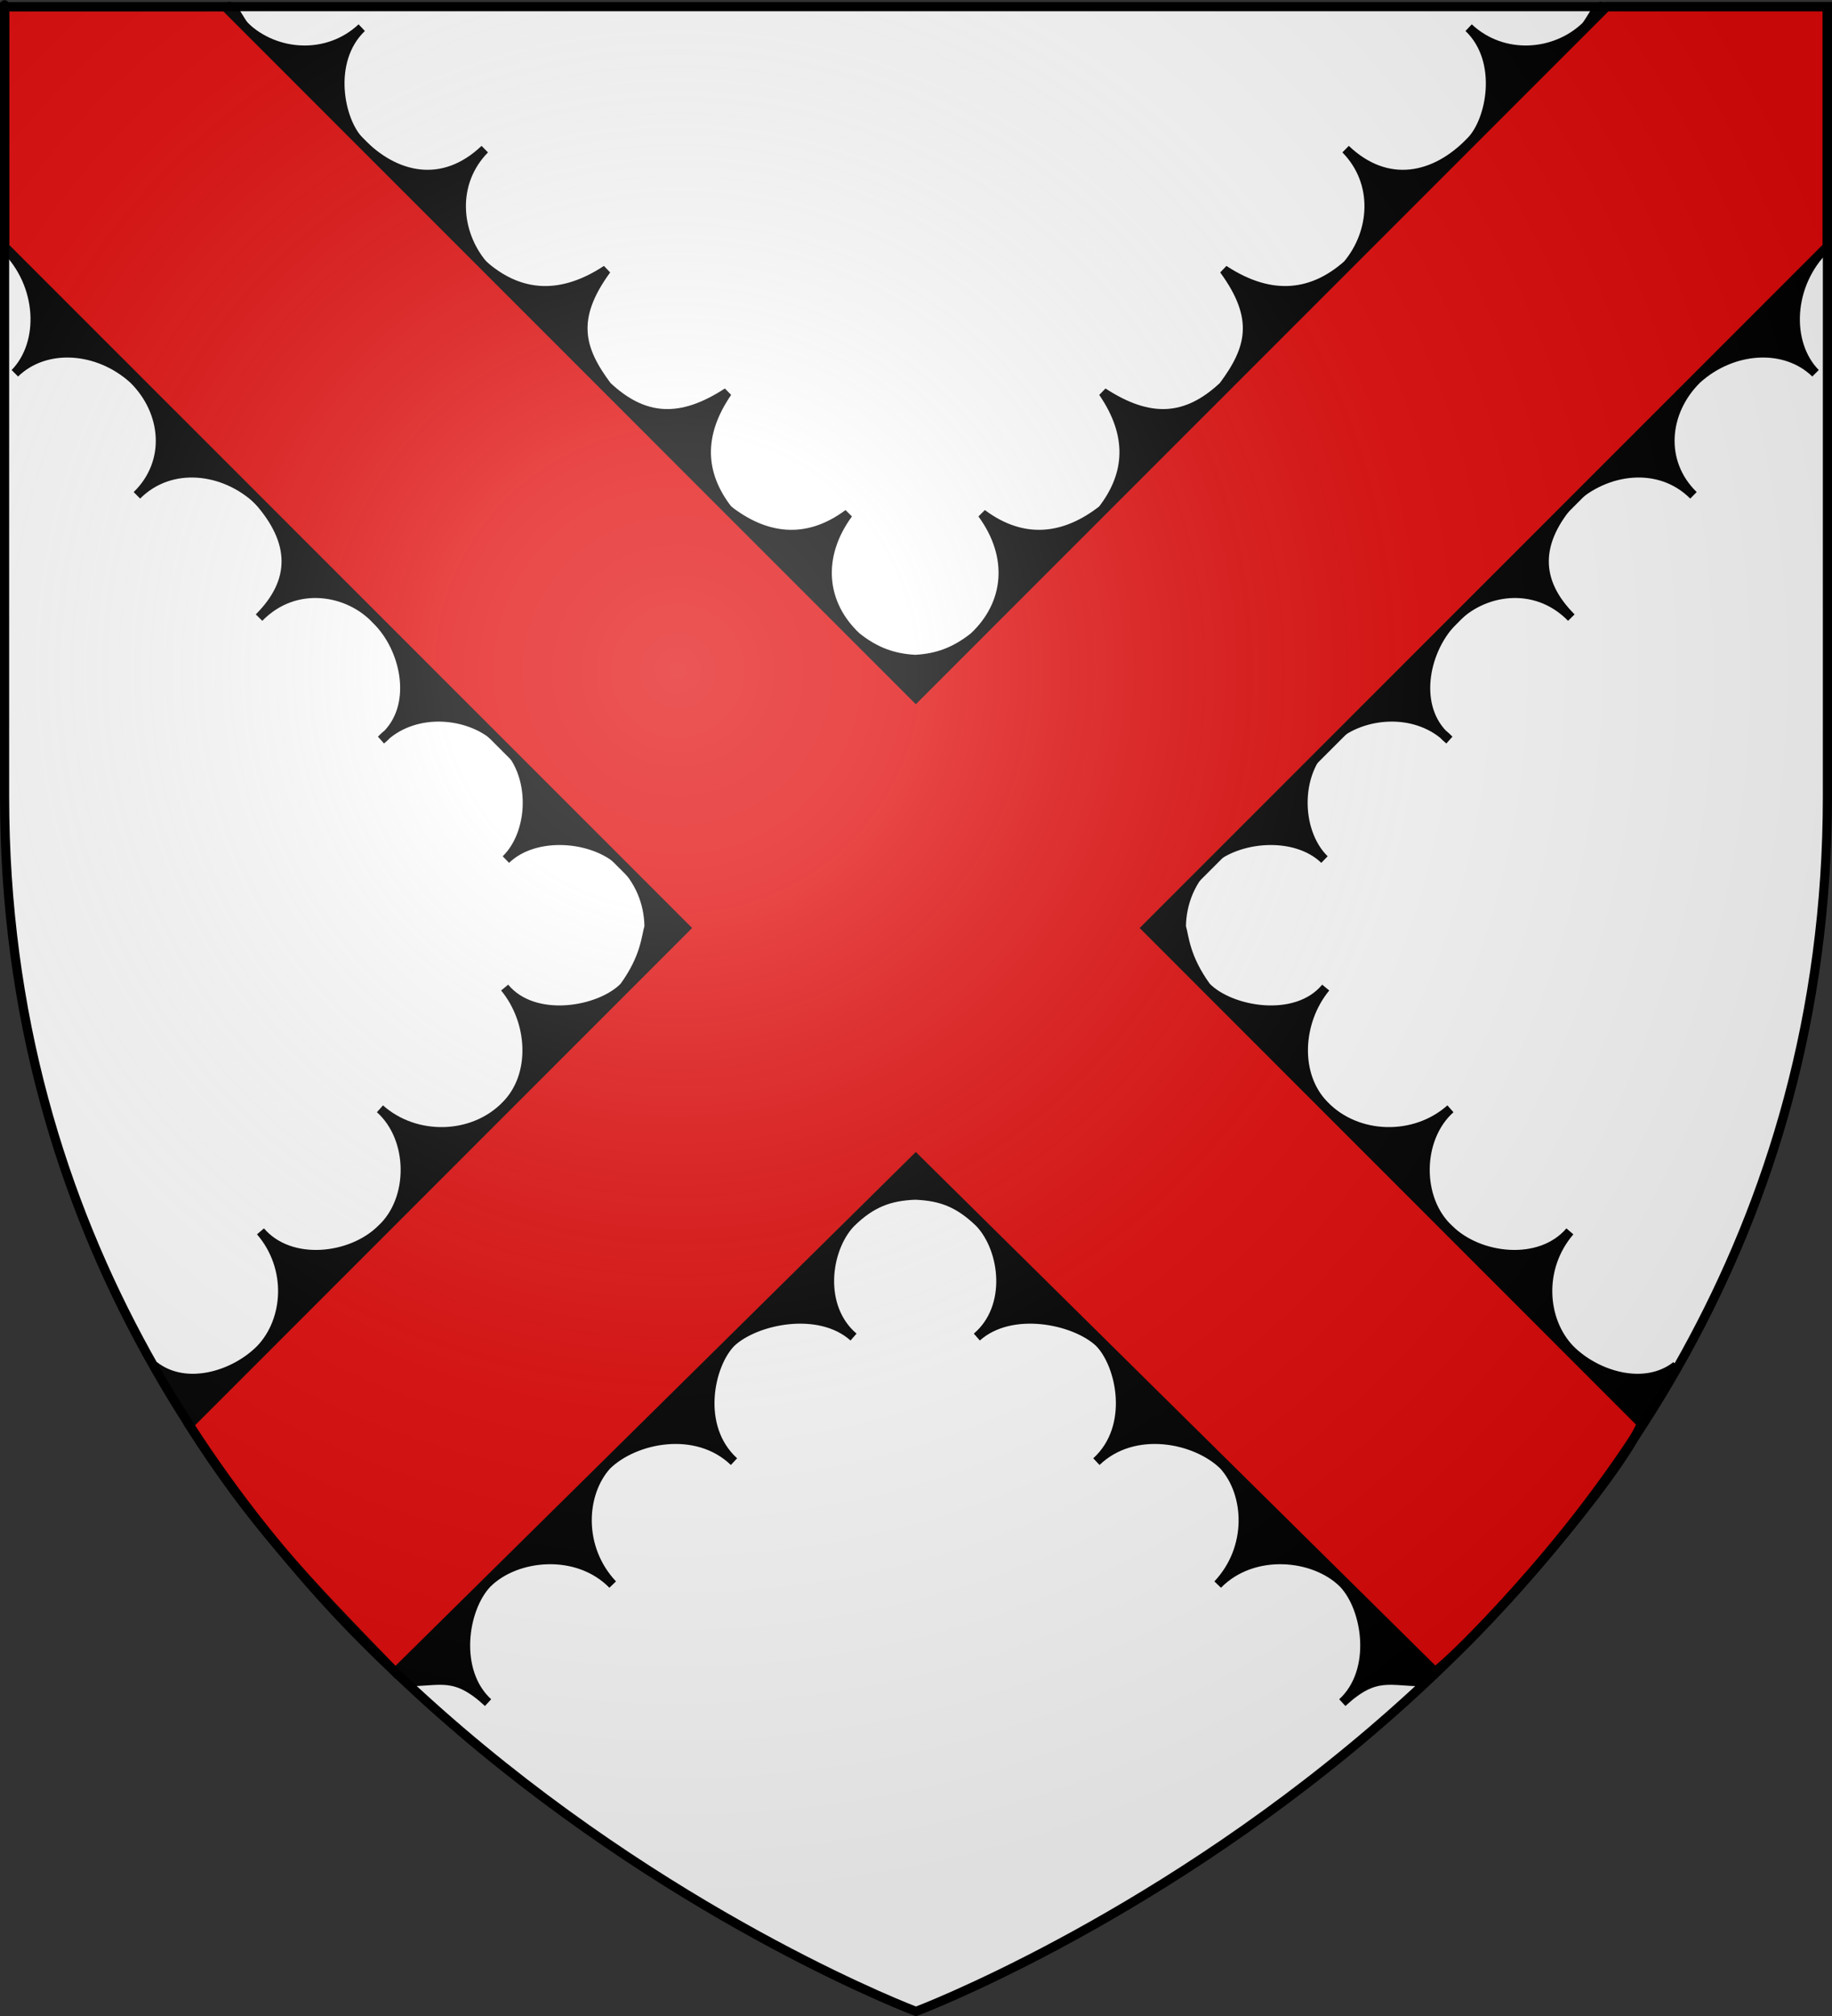 <?xml version="1.0" encoding="UTF-8" standalone="no"?>
<svg
   xmlns:dc="http://purl.org/dc/elements/1.1/"
   xmlns:cc="http://web.resource.org/cc/"
   xmlns:rdf="http://www.w3.org/1999/02/22-rdf-syntax-ns#"
   xmlns:svg="http://www.w3.org/2000/svg"
   xmlns="http://www.w3.org/2000/svg"
   xmlns:xlink="http://www.w3.org/1999/xlink"
   xmlns:sodipodi="http://sodipodi.sourceforge.net/DTD/sodipodi-0.dtd"
   xmlns:inkscape="http://www.inkscape.org/namespaces/inkscape"
   height="660"
   width="600"
   version="1.0"
   id="svg2"
   sodipodi:version="0.32"
   inkscape:version="0.45.1"
   sodipodi:docname="Blason ville fr Conlie (Sarthe).svg"
   sodipodi:docbase="L:\Héraldique"
   inkscape:export-filename="/Users/olivier/Desktop/Blason Rouge/Blason_Vide_3D.png"
   inkscape:export-xdpi="144"
   inkscape:export-ydpi="144"
   inkscape:output_extension="org.inkscape.output.svg.inkscape">
  <rect width="100%" height="100%" fill="#333333" stroke="none"/>
  <sodipodi:namedview
     inkscape:window-height="544"
     inkscape:window-width="800"
     inkscape:pageshadow="2"
     inkscape:pageopacity="0.0"
     guidetolerance="10.0"
     gridtolerance="10.0"
     objecttolerance="10.0"
     borderopacity="1.0"
     bordercolor="#666666"
     pagecolor="#ffffff"
     id="base"
     showgrid="false"
     height="660px"
     inkscape:zoom="0.52727273"
     inkscape:cx="300"
     inkscape:cy="330"
     inkscape:window-x="-4"
     inkscape:window-y="-4"
     inkscape:current-layer="layer3" />
  <desc
     id="desc4">Flag of Canton of Valais (Wallis)</desc>
  <defs
     id="defs6">
    <linearGradient
       id="linearGradient2893">
      <stop
         style="stop-color:white;stop-opacity:0.314;"
         offset="0"
         id="stop2895" />
      <stop
         id="stop2897"
         offset="0.19"
         style="stop-color:white;stop-opacity:0.251;" />
      <stop
         style="stop-color:#6b6b6b;stop-opacity:0.125;"
         offset="0.6"
         id="stop2901" />
      <stop
         style="stop-color:black;stop-opacity:0.125;"
         offset="1"
         id="stop2899" />
    </linearGradient>
    <linearGradient
       id="linearGradient2885">
      <stop
         id="stop2887"
         offset="0"
         style="stop-color:white;stop-opacity:1;" />
      <stop
         style="stop-color:white;stop-opacity:1;"
         offset="0.229"
         id="stop2891" />
      <stop
         id="stop2889"
         offset="1"
         style="stop-color:black;stop-opacity:1;" />
    </linearGradient>
    <linearGradient
       id="linearGradient2955">
      <stop
         id="stop2867"
         offset="0"
         style="stop-color:#fd0000;stop-opacity:1;" />
      <stop
         style="stop-color:#e77275;stop-opacity:0.659;"
         offset="0.5"
         id="stop2873" />
      <stop
         style="stop-color:black;stop-opacity:0.323;"
         offset="1"
         id="stop2959" />
    </linearGradient>
    <radialGradient
       inkscape:collect="always"
       xlink:href="#linearGradient2955"
       id="radialGradient2961"
       cx="225.524"
       cy="218.901"
       fx="225.524"
       fy="218.901"
       r="300"
       gradientTransform="matrix(-4.167939e-4,2.183,-1.884,-3.599562e-4,615.597,-289.121)"
       gradientUnits="userSpaceOnUse" />
    <polygon
       id="star"
       transform="scale(53,53)"
       points="0,-1 0.588,0.809 -0.951,-0.309 0.951,-0.309 -0.588,0.809 0,-1 " />
    <clipPath
       id="clip">
      <path
         d="M 0,-200 L 0,600 L 300,600 L 300,-200 L 0,-200 z "
         id="path10" />
    </clipPath>
    <radialGradient
       inkscape:collect="always"
       xlink:href="#linearGradient2955"
       id="radialGradient1911"
       gradientUnits="userSpaceOnUse"
       gradientTransform="matrix(-4.167939e-4,2.183,-1.884,-3.599562e-4,615.597,-289.121)"
       cx="225.524"
       cy="218.901"
       fx="225.524"
       fy="218.901"
       r="300" />
    <radialGradient
       inkscape:collect="always"
       xlink:href="#linearGradient2955"
       id="radialGradient2865"
       gradientUnits="userSpaceOnUse"
       gradientTransform="matrix(0,1.749,-1.593,-1.049767e-7,551.788,-191.29)"
       cx="225.524"
       cy="218.901"
       fx="225.524"
       fy="218.901"
       r="300" />
    <radialGradient
       inkscape:collect="always"
       xlink:href="#linearGradient2955"
       id="radialGradient2871"
       gradientUnits="userSpaceOnUse"
       gradientTransform="matrix(0,1.386,-1.323,-5.741131e-8,-158.082,-109.541)"
       cx="225.524"
       cy="218.901"
       fx="225.524"
       fy="218.901"
       r="300" />
    <radialGradient
       inkscape:collect="always"
       xlink:href="#linearGradient2893"
       id="radialGradient3163"
       gradientUnits="userSpaceOnUse"
       gradientTransform="matrix(1.353,0,0,1.349,-77.629,-85.747)"
       cx="221.445"
       cy="226.331"
       fx="221.445"
       fy="226.331"
       r="300" />
  </defs>
  <g
     inkscape:groupmode="layer"
     id="layer3"
     inkscape:label="Fond écu"
     style="display:inline"
     sodipodi:insensitive="true">
    <path
       id="path2855"
       style="fill:#ffffff;fill-opacity:1;fill-rule:evenodd;stroke:none;stroke-width:1px;stroke-linecap:butt;stroke-linejoin:miter;stroke-opacity:1"
       d="M 300,658.5 C 300,658.5 598.5,546.18 598.5,260.728 C 598.5,-24.723 598.5,2.176 598.5,2.176 L 1.5,2.176 L 1.5,260.728 C 1.5,546.18 300,658.5 300,658.5 z "
       sodipodi:nodetypes="cccccc" />
  </g>
  <g
     inkscape:groupmode="layer"
     id="layer4"
     inkscape:label="Meubles"
     sodipodi:insensitive="true">
    <g
       style="display:inline"
       id="g2188">
      <path
         style="opacity:1;fill:#000000;fill-opacity:1;fill-rule:evenodd;stroke:#000000;stroke-width:3;stroke-linecap:butt;stroke-linejoin:miter;stroke-miterlimit:4;stroke-dasharray:none;stroke-opacity:1"
         d="M 75.062,2.094 C 74.978,2.113 74.89,2.152 74.812,2.219 L 1.531,2.219 L 1.531,81.125 C 13.821,93.098 14.509,112.364 4.875,122.188 C 14.802,112.527 32.041,113.613 43.688,124.156 C 54.389,134.671 56.066,151.212 44.844,162.156 C 55.929,151.088 73.446,153.324 84.531,163.75 C 96.665,177.417 96.782,190.24 84.844,202.188 C 96.789,189.973 114.314,193.228 123.25,202.938 C 132.611,211.989 136.688,230.096 126.969,240.281 C 137.806,231.679 154.488,233.712 163.25,242.125 C 175.671,251.35 175.19,272.181 165.688,281.406 C 175.197,272.201 194.17,273.737 203.25,282.156 C 209.366,287.942 212.465,295.44 212.562,303.375 C 211.56,306.624 211.427,313.334 204.406,323.031 C 196.526,331.152 174.881,334.966 165.281,323.312 C 174.452,334.442 175.462,352.004 165.719,361.844 C 154.972,372.973 136.044,373.364 124.438,363 C 135.328,372.697 135.478,392.709 124.875,402.406 C 115.131,412.103 95.056,414.492 85.312,403.125 C 95.63,415.114 94.34,432.277 85.312,441.688 C 76.715,450.381 60.817,455.196 50.5,447.125 C 75.149,488.58 101.714,522.399 133.062,550.531 C 144.12,550.693 148.786,547.149 159.844,557.406 C 148.576,547.067 151.672,526.62 159.531,518.406 C 168.985,508.953 189.077,506.951 200.656,518.75 C 189.388,506.817 190.328,489.026 198.719,479.75 C 207.818,470.828 228.088,466.701 240.375,478.5 C 227.867,467.098 232.349,446.651 239.5,439.5 C 247.537,431.995 268.307,427.69 279.531,437.719 C 268.053,427.944 270.413,409.118 278.594,400.406 C 285.534,393.643 291.403,391.669 299.406,391.281 L 300.062,391.281 C 308.066,391.669 313.934,393.643 320.875,400.406 C 329.055,409.118 331.416,427.944 319.938,437.719 C 331.162,427.69 351.932,431.995 359.969,439.5 C 367.12,446.651 371.602,467.098 359.094,478.5 C 371.381,466.701 391.651,470.828 400.75,479.75 C 409.141,489.026 410.081,506.817 398.812,518.75 C 410.391,506.951 430.484,508.953 439.938,518.406 C 447.797,526.62 450.893,547.067 439.625,557.406 C 450.683,547.149 455.349,550.693 466.406,550.531 C 497.755,522.399 524.32,488.58 548.969,447.125 C 538.652,455.196 522.753,450.381 514.156,441.688 C 505.129,432.277 503.839,415.114 514.156,403.125 C 504.413,414.492 484.337,412.103 474.594,402.406 C 463.99,392.709 464.141,372.697 475.031,363 C 463.425,373.364 444.497,372.973 433.75,361.844 C 424.006,352.004 425.017,334.442 434.188,323.312 C 424.587,334.966 402.943,331.152 395.062,323.031 C 388.041,313.334 387.909,306.624 386.906,303.375 C 387.004,295.44 390.103,287.942 396.219,282.156 C 405.298,273.737 424.272,272.201 433.781,281.406 C 424.279,272.181 423.798,251.35 436.219,242.125 C 444.981,233.712 461.663,231.679 472.5,240.281 C 462.781,230.096 466.858,211.989 476.219,202.938 C 485.155,193.228 502.68,189.973 514.625,202.188 C 502.686,190.24 502.803,177.417 514.938,163.75 C 526.023,153.324 543.539,151.088 554.625,162.156 C 543.403,151.212 545.08,134.671 555.781,124.156 C 567.428,113.613 584.667,112.527 594.594,122.188 C 584.96,112.364 585.648,93.098 597.938,81.125 L 597.938,2.219 L 524.656,2.219 C 523.423,1.15 521.139,6.443 519.375,8.562 C 509.246,18.287 492.191,19.528 481,9.062 C 492.352,19.9 488.307,39.757 481.594,46.344 C 470.09,58.329 454.348,61.831 440.719,48.844 C 451.539,59.858 450.12,76.173 441.281,86.656 C 430.461,96.239 416.977,98.92 400.844,88.312 C 412.456,104.193 409.734,114.245 400.625,126.406 C 388.565,137.719 376.498,138.378 361.25,128.438 C 370.754,142.311 370.155,155.126 361.062,166.875 C 348.986,176.339 335.327,178.382 321.656,168.188 C 331.91,182.155 330.468,197.72 318.938,208.5 C 312.533,213.576 306.658,215.497 299.75,215.875 C 292.829,215.501 286.945,213.583 280.531,208.5 C 269.001,197.72 267.558,182.155 277.812,168.188 C 264.142,178.382 250.483,176.339 238.406,166.875 C 229.314,155.126 228.715,142.311 238.219,128.438 C 222.971,138.378 210.904,137.719 198.844,126.406 C 189.735,114.245 187.013,104.193 198.625,88.312 C 182.492,98.92 169.008,96.239 158.188,86.656 C 149.349,76.173 147.93,59.858 158.75,48.844 C 145.121,61.831 129.379,58.329 117.875,46.344 C 111.162,39.757 107.117,19.9 118.469,9.062 C 107.278,19.528 90.222,18.287 80.094,8.562 C 78.44,6.576 76.337,1.804 75.062,2.094 z M 126.875,240.344 C 126.159,240.917 125.504,241.551 124.844,242.219 C 125.587,241.639 126.248,240.994 126.875,240.344 z M 472.594,240.344 C 473.221,240.994 473.882,241.639 474.625,242.219 C 473.965,241.551 473.31,240.917 472.594,240.344 z "
         id="path2472"
         sodipodi:nodetypes="ccccccccccccccccccccccccccccccccccccccccccccccccccccccccccccccccccccccccccccccccccccccccccccccc" />
      <path
         sodipodi:nodetypes="ccccccccccccccc"
         style="opacity:1;fill:#e20909;fill-opacity:1;fill-rule:evenodd;stroke:#000000;stroke-width:3;stroke-linecap:butt;stroke-linejoin:miter;stroke-miterlimit:4;stroke-dasharray:none;stroke-opacity:1"
         d="M 526.219,2.156 L 299.938,228.438 L 73.75,2.219 L 1.531,2.219 L 1.531,80.812 L 224.562,303.812 L 61.923,466.452 C 82.502,498.863 99.522,516.636 129.515,547.482 L 299.938,379.25 L 470.002,547.283 C 487.784,532.717 530.129,483.55 537.594,466.062 L 375.375,303.812 L 598.438,80.75 L 598.438,2.156 L 526.219,2.156 z "
         id="path2482" />
    </g>
  </g>
  <g
     inkscape:groupmode="layer"
     id="layer2"
     inkscape:label="Reflet final"
     sodipodi:insensitive="true">
    <path
       sodipodi:nodetypes="cccccc"
       d="M 300,658.5 C 300,658.5 598.5,546.18 598.5,260.728 C 598.5,-24.723 598.5,2.176 598.5,2.176 L 1.5,2.176 L 1.5,260.728 C 1.5,546.18 300,658.5 300,658.5 z "
       style="opacity:1;fill:url(#radialGradient3163);fill-opacity:1;fill-rule:evenodd;stroke:none;stroke-width:1px;stroke-linecap:butt;stroke-linejoin:miter;stroke-opacity:1"
       id="path2875"
       inkscape:export-xdpi="144"
       inkscape:export-ydpi="144" />
  </g>
  <g
     inkscape:groupmode="layer"
     id="layer1"
     inkscape:label="Contour final"
     sodipodi:insensitive="true">
    <path
       sodipodi:nodetypes="cccccc"
       d="M 300,658.5 C 300,658.5 1.5,546.18 1.5,260.728 C 1.5,-24.723 1.5,2.176 1.5,2.176 L 598.5,2.176 L 598.5,260.728 C 598.5,546.18 300,658.5 300,658.5 z "
       style="opacity:1;fill:none;fill-opacity:1;fill-rule:evenodd;stroke:#000000;stroke-width:3;stroke-linecap:butt;stroke-linejoin:miter;stroke-miterlimit:4;stroke-dasharray:none;stroke-opacity:1"
       id="path1411"
       inkscape:export-xdpi="144"
       inkscape:export-ydpi="144" />
  </g>
</svg>
